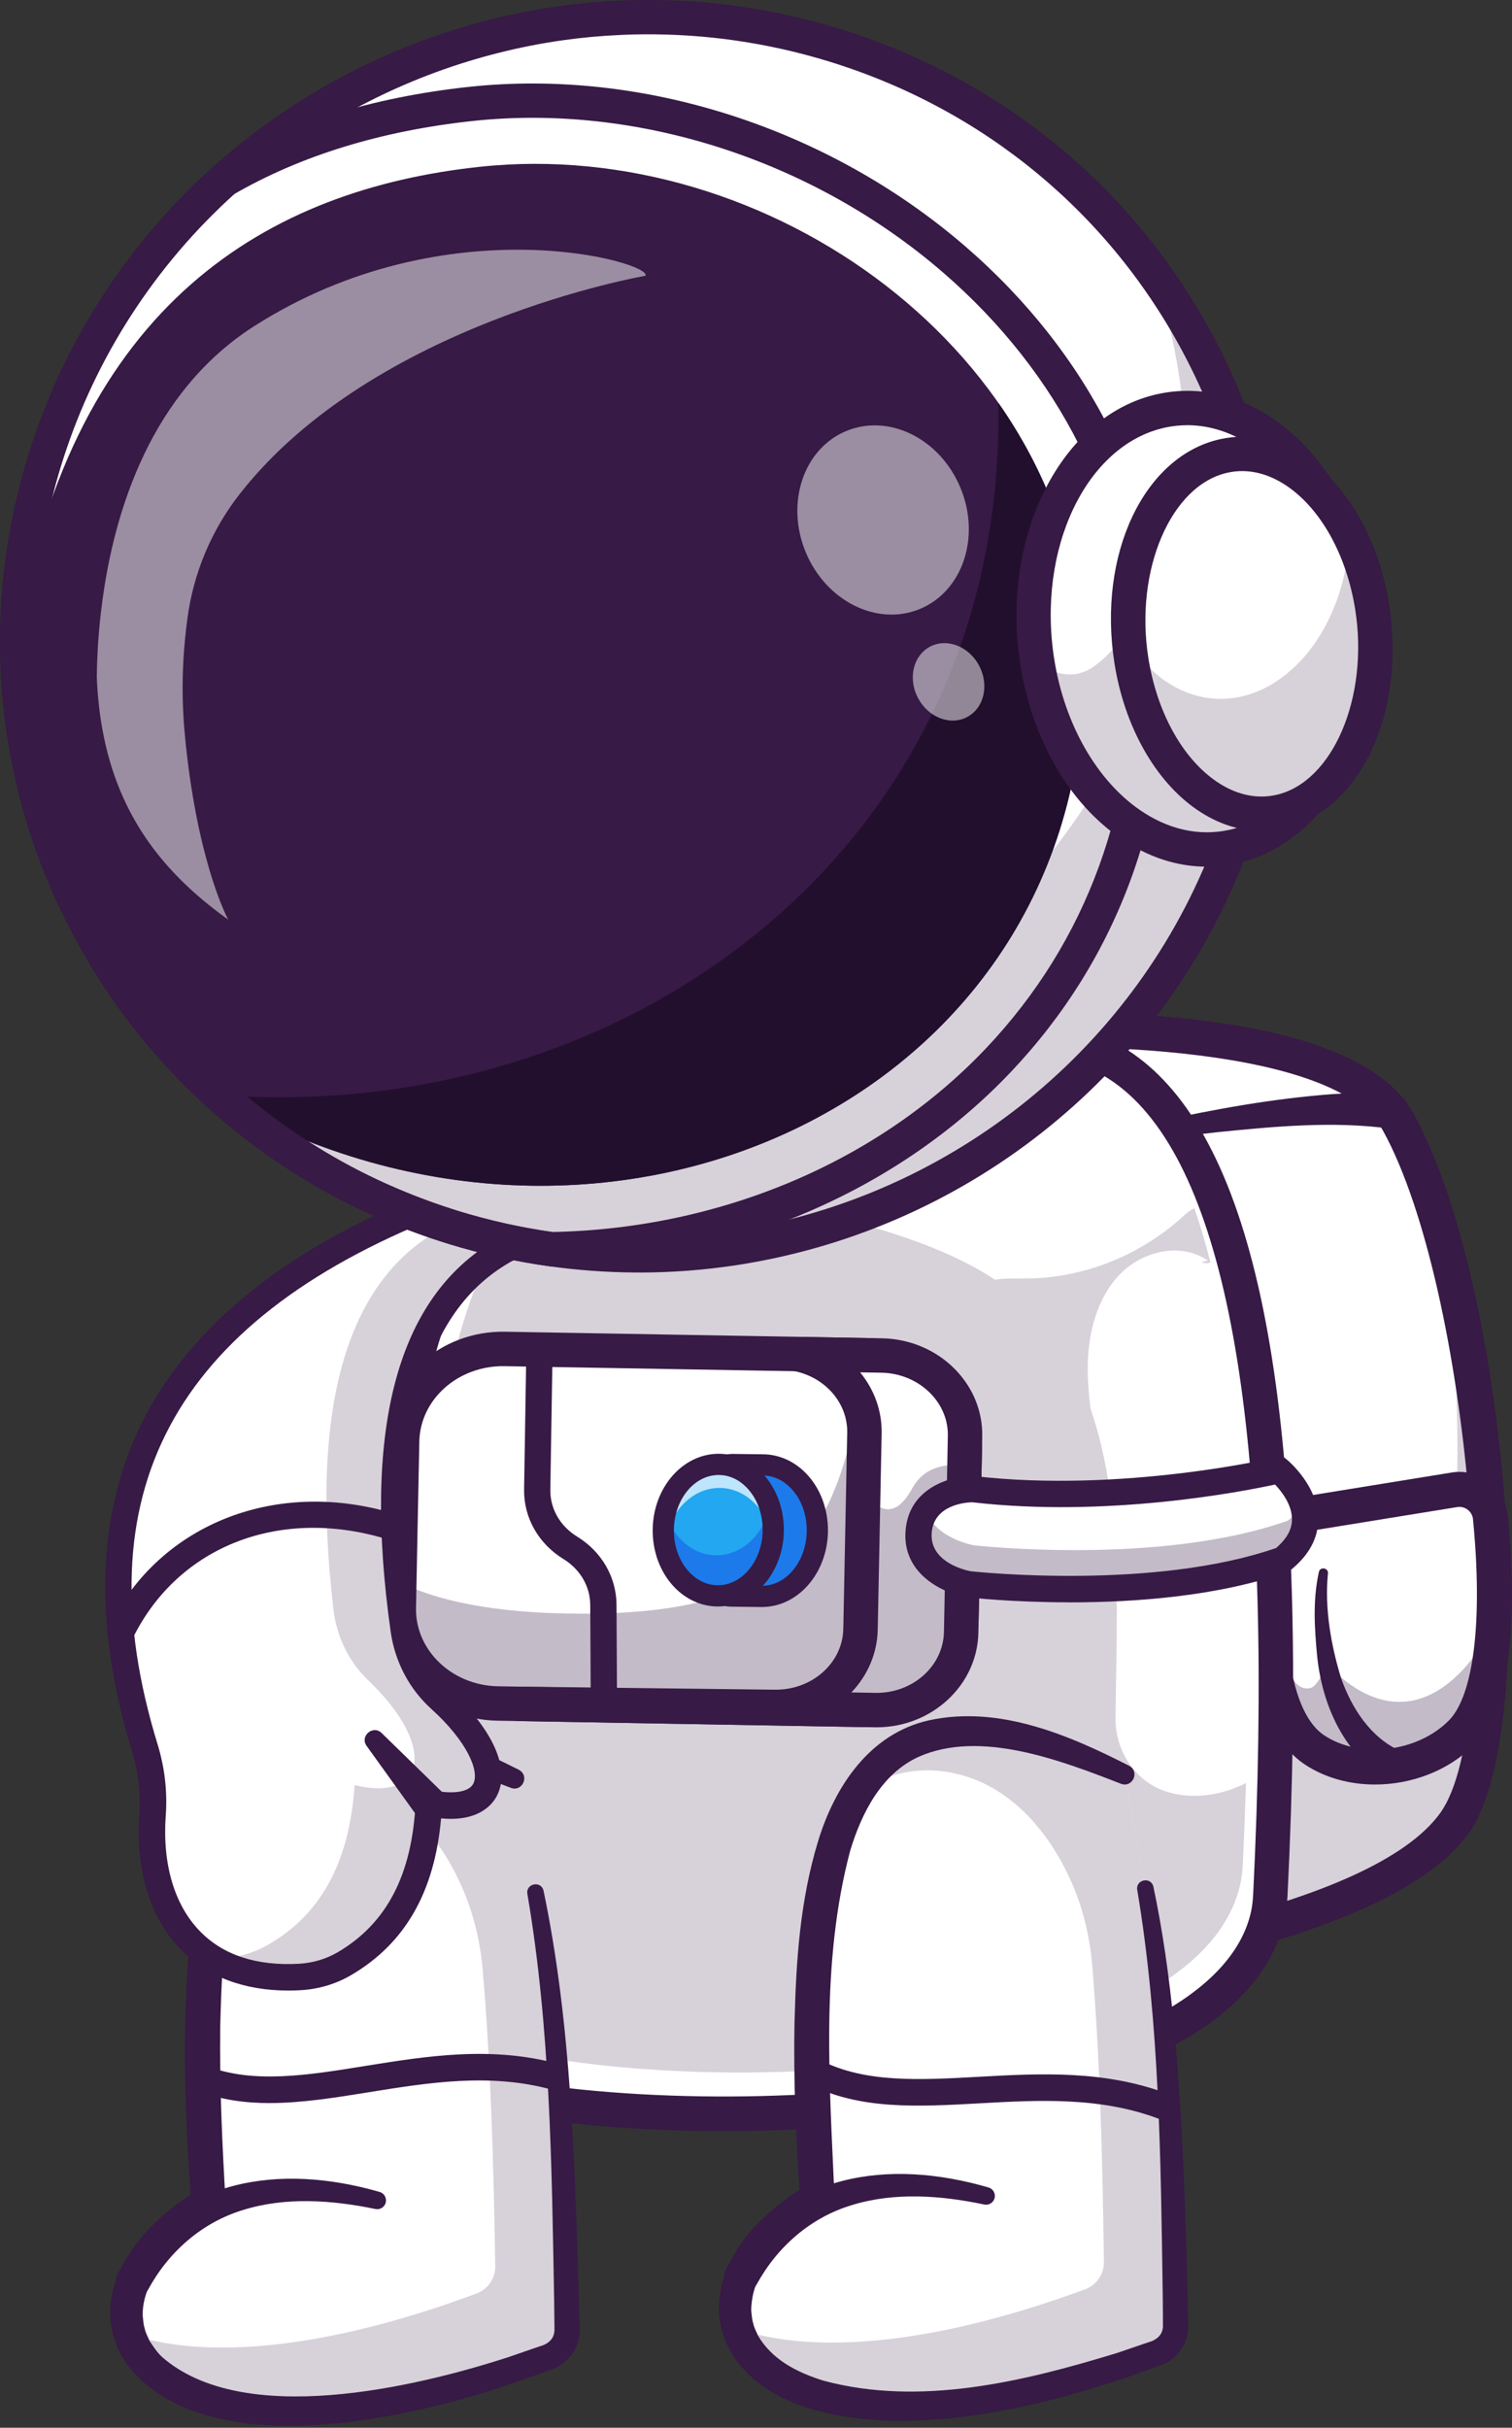 <svg width="43" height="69" viewBox="0 0 43 69" fill="none" xmlns="http://www.w3.org/2000/svg">
<rect x="0" y="0" width="43" height="69" fill="#333333" stroke="none"/>
<path d="M26.865 29.353L26.969 31.968L27.022 33.3L27.935 56.267C27.935 56.267 29.498 56.116 31.577 55.745C31.984 55.672 32.41 55.592 32.848 55.502C36.115 54.834 40.042 53.671 41.373 51.804C43.362 49.012 42.351 36.583 39.769 31.9C38.586 29.753 33.749 29.303 30.346 29.262C29.965 29.257 29.602 29.258 29.265 29.262C27.842 29.278 26.865 29.353 26.865 29.353H26.865Z" fill="white"/>
<g opacity="0.2">
<path d="M26.969 31.968L27.021 33.3L27.747 51.536L27.935 56.267C27.935 56.267 27.968 56.264 28.029 56.257C28.047 56.255 28.068 56.253 28.09 56.251C28.108 56.249 28.128 56.246 28.148 56.244C28.163 56.243 28.178 56.241 28.193 56.24C28.199 56.239 28.206 56.239 28.212 56.238C28.24 56.234 28.271 56.231 28.304 56.227C28.311 56.227 28.318 56.226 28.326 56.225C28.353 56.221 28.381 56.218 28.412 56.215C28.452 56.211 28.494 56.205 28.539 56.2C28.57 56.195 28.604 56.192 28.638 56.187C28.673 56.183 28.708 56.179 28.744 56.174C28.79 56.169 28.838 56.162 28.887 56.157C28.986 56.143 29.091 56.13 29.202 56.115C29.3 56.103 29.403 56.088 29.511 56.073C29.634 56.055 29.764 56.038 29.898 56.017C30.395 55.944 30.963 55.854 31.576 55.745C31.696 55.723 31.817 55.701 31.94 55.678C32.025 55.663 32.113 55.646 32.2 55.629C32.412 55.589 32.63 55.546 32.848 55.501C36.116 54.833 40.041 53.67 41.371 51.803C43.01 49.504 42.615 40.671 40.981 35.008C41.714 40.01 41.636 45.451 40.4 47.184C39.789 48.041 36.785 45.491 36.686 43.875C36.431 39.708 35.283 34.419 31.167 31.583C31.06 31.509 28.847 31.996 26.969 31.967V31.968Z" fill="#371A45"/>
</g>
<path d="M27.459 56.813L26.349 28.894L26.826 28.858C26.941 28.849 29.655 28.644 32.649 28.856C36.799 29.15 39.341 30.093 40.205 31.659C42.901 36.55 43.871 49.154 41.777 52.093C39.254 55.635 28.442 56.718 27.982 56.763L27.458 56.814L27.459 56.813ZM27.381 29.817L28.411 55.714C30.602 55.453 38.995 54.283 40.967 51.516C42.827 48.906 41.788 36.593 39.334 32.14C37.994 29.711 30.662 29.623 27.381 29.817V29.817Z" fill="#371A45"/>
<path d="M41.362 42.342L36.9 43.065C36.502 43.13 36.197 43.454 36.16 43.855C36.022 45.327 35.88 48.741 37.385 49.735C38.634 50.56 40.524 50.289 41.556 49.251C42.71 48.091 42.547 44.768 42.386 43.13C42.336 42.621 41.867 42.26 41.362 42.342Z" fill="white"/>
<g opacity="0.3">
<path d="M36.16 43.856C36.021 45.327 35.88 48.741 37.385 49.735C38.634 50.56 40.523 50.289 41.556 49.251C42.265 48.537 42.477 47.005 42.497 45.551C42.357 46.289 42.089 46.901 41.727 47.319C39.653 49.712 37.74 47.265 37.74 47.265C37.74 47.265 37.501 47.919 37.271 47.975C36.306 48.208 36.246 45.132 36.251 43.539C36.202 43.636 36.17 43.742 36.16 43.856V43.856Z" fill="#371A45"/>
</g>
<path d="M39.105 50.718C38.392 50.718 37.69 50.533 37.111 50.15C35.439 49.046 35.487 45.703 35.664 43.809C35.723 43.182 36.199 42.674 36.821 42.574L41.282 41.851C41.658 41.789 42.047 41.888 42.348 42.12C42.65 42.352 42.844 42.703 42.881 43.081C43.107 45.383 43.122 48.382 41.908 49.602C41.181 50.333 40.133 50.718 39.105 50.718V50.718ZM41.441 42.833L36.98 43.556C36.805 43.584 36.671 43.727 36.654 43.902C36.392 46.706 36.768 48.731 37.659 49.32C38.682 49.996 40.304 49.803 41.203 48.9C41.915 48.184 42.172 46.045 41.891 43.179C41.88 43.071 41.827 42.975 41.741 42.909C41.655 42.843 41.548 42.815 41.441 42.833L41.441 42.833Z" fill="#371A45"/>
<path d="M39.505 50.584C38.221 49.908 37.593 48.427 37.457 47.054C37.382 46.251 37.333 45.47 37.509 44.671C37.55 44.516 37.789 44.562 37.765 44.724C37.668 45.704 37.85 46.751 38.138 47.691C38.441 48.555 38.983 49.389 39.828 49.767C40.473 49.954 40.11 50.884 39.505 50.583V50.584Z" fill="#371A45"/>
<path d="M32.901 31.885C34.547 31.522 36.196 31.225 37.88 31.097C38.447 31.059 39.018 31.037 39.614 31.084C39.888 31.106 40.093 31.346 40.071 31.62C40.05 31.907 39.784 32.117 39.5 32.073C37.906 31.859 36.239 32.015 34.635 32.177C34.088 32.237 33.538 32.306 32.996 32.389C32.675 32.434 32.584 31.962 32.901 31.885L32.901 31.885Z" fill="#371A45"/>
<path d="M36.227 51.459C36.202 52.233 36.17 53.03 36.129 53.848C36.119 54.047 36.099 54.246 36.057 54.441C35.74 55.864 34.555 56.993 32.847 57.855C32.832 57.863 32.816 57.87 32.801 57.878C28.165 60.189 19.724 60.558 14.145 59.55C13.533 59.44 13.025 59.019 12.788 58.443C10.204 52.13 10.193 40.364 13.159 35.239C13.403 34.815 13.668 34.435 13.955 34.11L28.908 29.56C31.432 29.373 33.375 30.864 34.632 34.344C34.813 34.841 34.979 35.381 35.13 35.961C36.057 39.505 36.444 44.602 36.227 51.459V51.459Z" fill="white"/>
<path d="M20.592 60.571C18.307 60.571 16.051 60.391 14.058 60.031C13.281 59.891 12.637 59.367 12.335 58.629C9.543 51.806 9.651 38.276 13.586 33.787C13.647 33.718 13.725 33.668 13.812 33.642L28.766 29.092C28.801 29.081 28.837 29.074 28.872 29.072C30.45 28.955 31.817 29.448 32.932 30.536C36.035 33.564 37.24 41.198 36.616 53.873C36.603 54.136 36.577 54.35 36.533 54.547C35.801 57.835 31.282 59.314 27.62 59.975C25.428 60.372 22.994 60.57 20.591 60.57L20.592 60.571ZM14.234 34.537C12.64 36.455 11.586 40.471 11.407 45.333C11.228 50.183 11.914 55.015 13.241 58.258C13.416 58.685 13.786 58.988 14.232 59.068C18.154 59.777 23.341 59.755 27.447 59.013C32.21 58.152 35.098 56.491 35.578 54.335C35.61 54.193 35.629 54.031 35.64 53.825C36.24 41.618 35.1 34.019 32.249 31.237C31.343 30.353 30.28 29.963 28.998 30.045L14.234 34.537L14.234 34.537Z" fill="#371A45"/>
<g opacity="0.2">
<path d="M35.436 50.675C35.412 51.413 35.383 52.175 35.346 52.956C35.336 53.146 35.318 53.336 35.279 53.521C34.987 54.88 33.894 55.958 32.319 56.781C32.306 56.778 32.295 56.776 32.283 56.773C32.28 56.784 32.279 56.792 32.276 56.802C28.001 59.008 20.216 59.361 15.071 58.398C14.507 58.293 14.039 57.891 13.82 57.342C11.438 51.316 11.428 40.085 14.162 35.193C18.032 33.839 22.346 33.888 26.186 35.331C26.919 35.606 27.642 35.938 28.297 36.371C28.56 36.327 28.846 36.336 29.112 36.337C30.752 36.346 32.387 35.712 33.62 34.592C33.723 34.498 33.841 34.396 33.965 34.338C34.132 34.813 34.284 35.328 34.423 35.882C34.34 35.913 34.249 35.911 34.17 35.865L34.351 35.828C33.593 35.301 32.498 35.547 31.851 36.215C31.205 36.881 30.949 37.865 30.934 38.81C30.927 39.221 30.962 39.628 31.013 40.035C31.32 40.923 31.509 41.868 31.615 42.803C31.84 44.793 31.744 46.812 31.724 48.821C31.712 49.798 32.326 50.684 33.237 50.94C33.243 50.943 33.25 50.945 33.256 50.946C33.978 51.143 34.763 51.017 35.435 50.676L35.436 50.675Z" fill="#371A45"/>
</g>
<path d="M14.641 50.556C6.539 46.763 5.201 51.992 5.93 62.643C0.813 65.624 4.136 71.241 15.596 66.987C15.919 66.867 16.133 66.555 16.128 66.211C16.053 61.399 15.867 56.919 15.229 53.783L14.641 50.556Z" fill="white"/>
<path d="M14.522 50.81C12.82 50.16 10.802 49.379 9.016 49.959C6.424 50.908 6.329 55.248 6.263 57.604C6.242 59.268 6.319 60.943 6.418 62.617C6.429 62.806 6.329 62.976 6.176 63.066C5.651 63.37 5.164 63.732 4.774 64.162C4.373 64.617 4.051 65.191 4.057 65.802C4.07 65.897 4.077 66.079 4.115 66.172C4.132 66.291 4.207 66.416 4.25 66.525C4.355 66.685 4.47 66.862 4.613 66.992C6.919 69.001 11.788 67.857 14.454 66.994L15.362 66.681C15.551 66.634 15.732 66.502 15.761 66.297C15.773 66.246 15.767 66.176 15.768 66.119L15.765 65.877L15.76 65.392C15.691 61.535 15.649 57.626 14.998 53.827C14.948 53.533 15.387 53.438 15.458 53.736C16.256 57.561 16.342 61.489 16.466 65.379L16.478 65.865C16.475 66.023 16.502 66.255 16.471 66.415C16.404 66.868 16.052 67.244 15.615 67.369C15.155 67.543 14.225 67.86 13.755 68.004C10.935 68.872 5.72 69.898 3.617 67.208C2.273 65.262 3.978 63.185 5.684 62.22C5.684 62.22 5.442 62.677 5.442 62.676C5.319 60.986 5.232 59.286 5.265 57.589C5.302 55.887 5.408 54.159 5.921 52.461C6.391 50.908 7.381 49.403 9.064 49.026C11.052 48.587 13.039 49.431 14.76 50.302C15.072 50.476 14.85 50.941 14.522 50.811L14.522 50.81Z" fill="#371A45"/>
<path d="M3.372 64.571C5.044 61.895 7.953 61.478 10.794 62.297C10.927 62.333 11.005 62.471 10.969 62.604C10.934 62.733 10.803 62.811 10.674 62.782C9.441 62.527 8.126 62.434 6.924 62.807C5.743 63.162 4.795 63.999 4.211 65.075C3.868 65.647 3.027 65.146 3.372 64.571H3.372Z" fill="#371A45"/>
<g opacity="0.2">
<path d="M15.229 53.783L14.641 50.556C14.185 50.343 13.752 50.16 13.339 50.004C13.117 49.768 12.861 49.566 12.568 49.411C11.804 49.007 10.9 48.971 10.039 49.03C9.48 49.068 8.912 49.146 8.41 49.394C7.908 49.641 7.476 50.084 7.363 50.633L7.354 50.928C8.363 50.258 9.748 50.326 10.81 50.907C11.873 51.488 12.639 52.511 13.131 53.617C13.133 53.622 13.135 53.627 13.137 53.631C13.466 54.374 13.656 55.172 13.727 55.982C13.946 58.492 14.038 61.383 14.085 64.408C14.09 64.754 13.875 65.065 13.551 65.185C8.932 66.899 5.637 67.009 3.682 66.336C4.303 68.402 8.299 69.696 15.594 66.988C15.918 66.868 16.133 66.556 16.128 66.21C16.054 61.399 15.867 56.919 15.229 53.783H15.229Z" fill="#371A45"/>
</g>
<path d="M7.673 59.772C6.969 59.772 6.287 59.68 5.631 59.428C5.436 59.354 5.339 59.136 5.414 58.942C5.488 58.747 5.707 58.651 5.901 58.725C7.214 59.228 8.752 58.981 10.38 58.718C12.141 58.435 13.961 58.142 15.868 58.656C16.069 58.711 16.188 58.917 16.134 59.118C16.08 59.319 15.873 59.438 15.672 59.384C13.921 58.911 12.182 59.191 10.5 59.462C9.525 59.619 8.58 59.771 7.672 59.771L7.673 59.772Z" fill="#371A45"/>
<path d="M31.994 50.441C23.904 46.622 22.55 51.848 23.246 62.5C18.12 65.465 21.425 71.093 32.898 66.875C33.222 66.756 33.437 66.445 33.432 66.1C33.373 61.288 33.201 56.807 32.572 53.669L31.994 50.441L31.994 50.441Z" fill="white"/>
<path d="M31.874 50.695C30.164 50.029 27.872 49.15 26.12 49.933C25.066 50.416 24.503 51.529 24.179 52.598C23.328 55.8 23.592 59.186 23.734 62.475C23.744 62.665 23.644 62.835 23.49 62.924C22.721 63.374 22.011 63.924 21.605 64.709C21.438 65.011 21.373 65.328 21.363 65.654C21.375 65.749 21.382 65.931 21.42 66.024C21.437 66.143 21.512 66.268 21.554 66.377C21.949 67.056 22.649 67.422 23.42 67.662C26.169 68.399 29.091 67.692 31.757 66.878L32.666 66.568C32.855 66.521 33.036 66.39 33.066 66.185C33.078 66.134 33.072 66.064 33.073 66.007L33.072 65.765L33.068 65.28C33.011 61.423 32.981 57.513 32.342 53.712C32.293 53.419 32.732 53.325 32.802 53.623C33.34 56.173 33.518 58.785 33.646 61.38C33.705 62.677 33.745 63.974 33.774 65.27C33.774 65.406 33.788 65.861 33.789 65.999C33.813 66.332 33.704 66.681 33.469 66.924C33.322 67.085 33.122 67.191 32.916 67.257L31.991 67.587C29.812 68.31 27.512 68.867 25.192 68.797C23.66 68.718 21.91 68.39 20.919 67.059C20.583 66.583 20.395 65.97 20.453 65.387C20.586 63.901 21.802 62.788 23.001 62.077C23.001 62.077 22.758 62.533 22.758 62.532C22.64 60.841 22.559 59.142 22.597 57.444C22.64 55.742 22.75 54.015 23.269 52.318C23.744 50.767 24.739 49.265 26.423 48.893C28.412 48.46 30.396 49.31 32.114 50.187C32.426 50.362 32.202 50.825 31.875 50.695L31.874 50.695Z" fill="#371A45"/>
<path d="M20.681 64.42C22.362 61.75 25.272 61.342 28.11 62.17C28.242 62.206 28.321 62.344 28.284 62.477C28.249 62.606 28.117 62.684 27.988 62.654C26.756 62.395 25.441 62.299 24.238 62.668C23.056 63.019 22.106 63.853 21.518 64.927C21.173 65.498 20.334 64.995 20.68 64.42H20.681Z" fill="#371A45"/>
<g opacity="0.2">
<path d="M32.571 53.669L31.993 50.441C31.538 50.226 31.106 50.042 30.693 49.884C30.471 49.648 30.216 49.445 29.924 49.289C29.161 48.883 28.258 48.844 27.396 48.9C26.837 48.937 26.269 49.013 25.766 49.259C25.263 49.505 24.83 49.947 24.715 50.495L24.706 50.79C25.716 50.123 27.101 50.196 28.162 50.78C29.223 51.364 29.986 52.39 30.474 53.498C30.476 53.502 30.478 53.507 30.48 53.511C30.807 54.256 30.994 55.054 31.062 55.864C31.274 58.375 31.357 61.266 31.394 64.291C31.398 64.636 31.183 64.947 30.858 65.066C26.234 66.766 22.938 66.866 20.985 66.186C21.6 68.254 25.592 69.56 32.896 66.875C33.22 66.756 33.436 66.445 33.431 66.099C33.372 61.287 33.2 56.807 32.571 53.669H32.571Z" fill="#371A45"/>
</g>
<path d="M33.145 60.264C33.1 60.264 33.054 60.256 33.01 60.239C31.317 59.587 29.558 59.684 27.857 59.779C26.107 59.876 24.453 59.968 23.018 59.238C22.833 59.144 22.759 58.917 22.853 58.731C22.947 58.546 23.174 58.472 23.36 58.566C24.614 59.203 26.169 59.117 27.816 59.026C29.596 58.927 31.437 58.825 33.281 59.535C33.475 59.61 33.572 59.828 33.497 60.022C33.439 60.172 33.297 60.264 33.145 60.264V60.264Z" fill="#371A45"/>
<path d="M13.696 48.407L24.882 48.602C26.206 48.625 27.31 47.63 27.335 46.39L27.446 40.821C27.467 39.735 26.654 38.809 25.562 38.58C25.408 38.547 25.247 38.529 25.082 38.526L13.898 38.331C12.572 38.308 11.468 39.303 11.444 40.543L11.356 44.954L11.332 46.112C11.307 47.352 12.373 48.384 13.696 48.407Z" fill="white"/>
<path d="M13.696 48.407L24.882 48.602C26.206 48.625 27.31 47.63 27.335 46.39L27.446 40.821C27.467 39.735 26.654 38.809 25.562 38.58C25.408 38.547 25.247 38.529 25.082 38.526L13.898 38.331C12.572 38.308 11.468 39.303 11.444 40.543L11.356 44.954L11.332 46.112C11.307 47.352 12.373 48.384 13.696 48.407Z" fill="white"/>
<path d="M13.696 48.407L24.882 48.602C26.206 48.625 27.31 47.63 27.335 46.39L27.446 40.821C27.467 39.735 26.654 38.809 25.562 38.58C25.408 38.547 25.247 38.529 25.082 38.526L13.898 38.331C12.572 38.308 11.468 39.303 11.444 40.543L11.356 44.954L11.332 46.112C11.307 47.352 12.373 48.384 13.696 48.407Z" fill="white"/>
<g opacity="0.3">
<path d="M13.68 48.408L24.865 48.602C26.189 48.626 27.294 47.631 27.319 46.391L27.429 40.822C27.451 39.736 26.638 38.81 25.546 38.581C24.903 38.964 24.494 39.21 24.494 39.21C23.861 43.67 22.456 45.876 16.521 45.863C13.959 45.857 12.349 45.463 11.339 44.954L11.316 46.112C11.291 47.352 12.356 48.384 13.68 48.407V48.408Z" fill="#371A45"/>
</g>
<path d="M24.484 49.084C24.463 49.084 24.442 49.084 24.422 49.084L14.139 48.904C13.225 48.888 12.345 48.511 11.726 47.867C11.146 47.266 10.836 46.489 10.852 45.68L10.946 40.955C10.981 39.21 12.512 37.818 14.357 37.849L24.639 38.028C25.554 38.044 26.434 38.422 27.053 39.065C27.633 39.666 27.943 40.443 27.927 41.253L27.833 45.978C27.799 47.702 26.302 49.084 24.485 49.084L24.484 49.084ZM24.439 48.105C25.744 48.123 26.83 47.165 26.854 45.959L26.948 41.233C26.959 40.686 26.746 40.157 26.348 39.744C25.908 39.287 25.279 39.018 24.622 39.007L14.34 38.828C13.031 38.81 11.948 39.768 11.925 40.974L11.831 45.7C11.82 46.247 12.033 46.776 12.431 47.189C12.871 47.646 13.5 47.915 14.157 47.926L24.439 48.105V48.105Z" fill="#371A45"/>
<path d="M17.654 48.437L17.675 48.477L24.883 48.602C25.854 48.618 26.705 48.09 27.1 47.316C27.245 47.035 27.328 46.723 27.334 46.391L27.385 43.917L27.401 43.1L27.429 41.666L27.446 40.822C27.47 39.581 26.407 38.55 25.083 38.526L22.666 38.485C23.776 38.701 24.606 39.635 24.585 40.73L24.553 42.384L24.525 43.739L24.475 46.302C24.449 47.54 23.345 48.535 22.021 48.513L17.654 48.438L17.654 48.437Z" fill="white"/>
<g opacity="0.3">
<path d="M16.512 48.417L16.533 48.457L24.883 48.602C25.853 48.618 26.704 48.09 27.099 47.316C27.244 47.035 27.328 46.723 27.334 46.391L27.384 43.916L27.401 43.1L27.428 41.666C26.945 41.595 26.301 41.647 25.937 42.311C25.434 43.231 24.927 42.913 24.552 42.383L24.524 43.739L24.474 46.302C24.448 47.54 23.344 48.535 22.02 48.513L16.511 48.417L16.512 48.417Z" fill="#371A45"/>
</g>
<path d="M24.929 49.092C24.91 49.092 24.892 49.092 24.873 49.091L14.747 48.915C14.478 48.91 14.26 48.689 14.264 48.42C14.268 48.069 14.498 47.972 14.759 47.948V47.937L14.933 47.94C14.98 47.939 15.026 47.94 15.071 47.94L22.026 48.023C23.091 48.041 23.965 47.265 23.983 46.291L24.094 40.721C24.111 39.878 23.47 39.139 22.571 38.964C22.323 38.915 22.152 38.684 22.178 38.432C22.205 38.18 22.422 37.994 22.674 37.994L25.09 38.036C25.881 38.05 26.642 38.377 27.178 38.934C27.68 39.456 27.949 40.129 27.934 40.831L27.824 46.401C27.795 47.895 26.502 49.092 24.929 49.092H24.929ZM24.211 48.101L24.891 48.113C25.952 48.134 26.826 47.355 26.845 46.381L26.956 40.811C26.965 40.371 26.794 39.946 26.473 39.613C26.116 39.242 25.606 39.024 25.073 39.014L24.461 39.004C24.858 39.486 25.086 40.093 25.073 40.741L24.962 46.31C24.949 47 24.667 47.627 24.212 48.101H24.211Z" fill="#371A45"/>
<path d="M20.117 43.484C20.114 43.69 20.401 45.357 20.401 45.357C20.401 45.357 20.964 45.364 21.655 45.372C22.519 45.383 23.23 44.554 23.245 43.522C23.259 42.49 22.57 41.645 21.707 41.635C21.124 41.627 20.453 41.62 20.453 41.62C20.453 41.62 20.122 43.149 20.117 43.484Z" fill="#22A7F0"/>
<path d="M20.117 43.484C20.114 43.69 20.401 45.357 20.401 45.357C20.401 45.357 20.964 45.364 21.655 45.372C22.519 45.383 23.23 44.554 23.245 43.522C23.259 42.49 22.57 41.645 21.707 41.635C21.124 41.627 20.453 41.62 20.453 41.62C20.453 41.62 20.122 43.149 20.117 43.484Z" fill="#1C7AEA"/>
<path d="M21.671 45.673C21.665 45.673 21.658 45.673 21.652 45.673L20.78 45.663C20.412 45.658 20.102 45.402 20.044 45.052C19.813 43.675 19.815 43.534 19.816 43.48C19.818 43.284 19.908 42.754 20.084 41.907C20.154 41.567 20.465 41.322 20.825 41.322C20.828 41.322 20.831 41.322 20.834 41.322L21.71 41.333C22.157 41.338 22.587 41.53 22.919 41.871C23.327 42.289 23.555 42.892 23.546 43.526C23.53 44.715 22.691 45.673 21.671 45.673ZM20.419 43.488C20.419 43.564 20.477 43.993 20.638 44.953C20.648 45.013 20.712 45.059 20.788 45.06L21.659 45.07C21.663 45.07 21.667 45.07 21.671 45.07C22.362 45.07 22.931 44.377 22.943 43.518C22.95 43.042 22.784 42.596 22.488 42.292C22.264 42.063 21.993 41.939 21.703 41.936L20.827 41.925C20.755 41.926 20.686 41.969 20.674 42.029C20.441 43.157 20.419 43.43 20.418 43.488H20.419Z" fill="#371A45"/>
<path d="M21.993 43.518C22.012 42.486 21.326 41.638 20.463 41.622C19.599 41.607 18.884 42.431 18.866 43.463C18.847 44.495 19.533 45.344 20.396 45.359C21.26 45.374 21.975 44.55 21.993 43.518Z" fill="#22A7F0"/>
<g opacity="0.7">
<path d="M21.99 43.507C21.989 43.585 21.984 43.661 21.976 43.735C21.821 42.914 21.213 42.298 20.476 42.289C19.676 42.279 19.009 42.987 18.901 43.911C18.874 43.769 18.861 43.621 18.863 43.469C18.877 42.437 19.588 41.609 20.452 41.619C21.316 41.629 22.004 42.475 21.99 43.507H21.99Z" fill="white"/>
</g>
<path d="M21.99 43.507C21.976 44.538 21.265 45.367 20.401 45.357C19.537 45.346 18.849 44.501 18.863 43.469C18.865 43.306 18.885 43.148 18.92 42.998C19.138 43.697 19.698 44.196 20.36 44.204C21.087 44.214 21.707 43.628 21.893 42.826C21.959 43.037 21.993 43.267 21.99 43.507Z" fill="#1C7AEA"/>
<path d="M20.417 45.658C20.411 45.658 20.404 45.658 20.398 45.658C19.951 45.653 19.521 45.462 19.188 45.12C18.781 44.703 18.553 44.099 18.562 43.465C18.578 42.276 19.417 41.318 20.437 41.318C20.443 41.318 20.45 41.318 20.456 41.318C20.903 41.323 21.333 41.514 21.666 41.856C22.073 42.273 22.301 42.877 22.292 43.511C22.276 44.699 21.436 45.658 20.417 45.658V45.658ZM20.436 41.921C19.745 41.921 19.176 42.614 19.165 43.473C19.158 43.949 19.324 44.395 19.62 44.699C19.843 44.928 20.115 45.051 20.405 45.055C21.101 45.061 21.677 44.367 21.689 43.503C21.696 43.027 21.53 42.581 21.234 42.277C21.01 42.048 20.739 41.924 20.449 41.921C20.445 41.921 20.441 41.921 20.437 41.921H20.436Z" fill="#371A45"/>
<path d="M17.174 48.801C16.969 48.801 16.802 48.635 16.801 48.429L16.786 45.611C16.783 45.086 16.498 44.599 16.023 44.309C15.31 43.871 14.891 43.13 14.905 42.326L14.969 38.354C14.972 38.148 15.146 37.978 15.348 37.987C15.554 37.99 15.718 38.16 15.715 38.366L15.651 42.338C15.642 42.876 15.927 43.374 16.413 43.672C17.11 44.099 17.528 44.822 17.533 45.607L17.548 48.426C17.549 48.632 17.383 48.8 17.177 48.801H17.174L17.174 48.801Z" fill="#371A45"/>
<path d="M27.663 42.322C27.663 42.322 26.209 42.322 26.124 43.547C26.039 44.772 27.551 45.026 27.551 45.026C27.551 45.026 32.813 45.624 36.478 44.326C37.972 43.112 36.375 41.785 36.375 41.785C36.375 41.785 31.99 42.826 27.663 42.323V42.322Z" fill="white"/>
<g opacity="0.3">
<path d="M27.551 45.026C27.551 45.026 32.813 45.624 36.478 44.326C37.143 43.785 37.196 43.221 37.049 42.763C36.95 42.915 36.811 43.068 36.625 43.219C32.959 44.517 27.697 43.919 27.697 43.919C27.697 43.919 26.607 43.735 26.331 42.931C26.219 43.09 26.142 43.292 26.125 43.547C26.039 44.771 27.551 45.026 27.551 45.026V45.026Z" fill="#371A45"/>
</g>
<path d="M30.432 45.54C28.808 45.54 27.611 45.409 27.509 45.397L27.489 45.394C26.85 45.287 25.666 44.757 25.752 43.521C25.838 42.278 27.04 41.949 27.663 41.949H27.663L27.706 41.952C31.919 42.442 36.245 41.431 36.289 41.421L36.47 41.378L36.614 41.498C36.649 41.528 37.494 42.241 37.489 43.186C37.487 43.719 37.225 44.2 36.714 44.616L36.664 44.657L36.603 44.678C34.639 45.373 32.264 45.541 30.432 45.541L30.432 45.54ZM27.605 44.657C27.881 44.686 32.835 45.193 36.291 43.996C36.593 43.737 36.741 43.471 36.743 43.185C36.747 42.764 36.441 42.38 36.261 42.192C35.345 42.391 31.508 43.141 27.645 42.696C27.465 42.701 26.552 42.766 26.496 43.573C26.438 44.41 27.485 44.634 27.605 44.657V44.657Z" fill="#371A45"/>
<path d="M12.497 34.16C4.224 37.384 1.994 42.76 4.122 49.687C4.31 50.298 4.384 50.939 4.338 51.576C4.154 54.125 5.418 56.362 8.525 56.188C8.969 56.163 9.405 56.037 9.789 55.813C11.438 54.851 12.102 53.237 12.195 51.245C14.245 51.68 14.517 50.097 12.515 48.287C11.95 47.777 11.591 47.078 11.485 46.325C10.633 40.306 11.769 36.718 14.713 35.342L12.497 34.161V34.16Z" fill="white"/>
<g opacity="0.2">
<path d="M12.515 48.286C11.951 47.776 11.591 47.078 11.485 46.324C10.633 40.306 11.769 36.718 14.713 35.341L12.497 34.16C12.39 34.202 12.285 34.244 12.179 34.287L12.956 34.727C9.982 36.053 8.767 39.652 9.484 45.751C9.574 46.514 9.918 47.227 10.471 47.755C12.432 49.628 12.125 51.221 10.085 50.736C9.948 52.747 9.248 54.363 7.578 55.298C7.189 55.516 6.75 55.633 6.306 55.649C6.218 55.652 6.132 55.652 6.046 55.651C6.683 56.041 7.504 56.245 8.526 56.188C8.97 56.163 9.406 56.037 9.79 55.813C11.438 54.851 12.103 53.237 12.196 51.245C14.246 51.68 14.518 50.097 12.516 48.287L12.515 48.286Z" fill="#371A45"/>
</g>
<path d="M8.197 56.574C6.945 56.574 5.9 56.181 5.159 55.427C4.272 54.526 3.847 53.148 3.962 51.549C4.005 50.958 3.937 50.369 3.762 49.797C2.642 46.152 2.747 42.978 4.073 40.364C5.469 37.614 8.257 35.408 12.36 33.809C12.462 33.769 12.577 33.776 12.674 33.828L14.89 35.009C15.016 35.076 15.093 35.209 15.089 35.351C15.085 35.494 15.001 35.622 14.872 35.683C12.063 36.996 11.049 40.559 11.857 46.272C11.953 46.946 12.276 47.563 12.767 48.007C14.015 49.135 14.525 50.267 14.133 51.036C14.009 51.279 13.618 51.783 12.544 51.68C12.357 53.782 11.515 55.242 9.979 56.139C9.551 56.389 9.055 56.536 8.546 56.564C8.428 56.571 8.312 56.574 8.197 56.574ZM12.473 34.575C4.917 37.573 2.303 42.482 4.482 49.576C4.685 50.237 4.763 50.919 4.714 51.603C4.614 52.984 4.963 54.154 5.696 54.898C6.358 55.572 7.302 55.878 8.504 55.812C8.895 55.79 9.274 55.677 9.599 55.488C10.997 54.672 11.723 53.278 11.819 51.227C11.824 51.117 11.878 51.014 11.965 50.946C12.053 50.879 12.165 50.853 12.274 50.876C12.883 51.005 13.338 50.935 13.461 50.693C13.642 50.339 13.289 49.494 12.262 48.566C11.64 48.004 11.231 47.227 11.111 46.377C10.312 40.726 11.256 37.02 13.919 35.346L12.473 34.575H12.473Z" fill="#371A45"/>
<path d="M11.825 51.564L10.425 49.619C10.228 49.341 10.607 49.017 10.851 49.252L12.566 50.925C13.05 51.438 12.261 52.119 11.825 51.564L11.825 51.564Z" fill="#371A45"/>
<path d="M3.434 46.777C3.379 46.777 3.322 46.765 3.269 46.738C3.082 46.647 3.004 46.421 3.096 46.234C4.546 43.276 7.934 41.97 11.336 43.059C11.534 43.122 11.643 43.334 11.58 43.533C11.517 43.731 11.305 43.84 11.106 43.777C8.022 42.79 5.075 43.911 3.773 46.566C3.708 46.699 3.574 46.777 3.434 46.777Z" fill="#371A45"/>
<path d="M3.538 28.033C5.2 30.46 7.486 32.481 10.26 33.841C10.826 34.118 11.409 34.368 12.013 34.588C12.306 34.696 12.606 34.795 12.91 34.89C13.828 35.17 14.751 35.374 15.674 35.503C16.469 35.616 17.265 35.672 18.053 35.678C19.006 35.685 19.951 35.615 20.879 35.474C21.217 35.421 21.553 35.36 21.887 35.29C27.992 33.996 33.254 29.578 35.275 23.276C38.255 13.994 33.07 4.144 23.698 1.275C21.893 0.724 20.062 0.469 18.264 0.488C18.054 0.489 17.843 0.495 17.632 0.506C17.069 0.531 16.509 0.582 15.956 0.66C14.675 0.839 13.424 1.156 12.225 1.597C11.025 2.037 9.874 2.604 8.797 3.284C8.454 3.5 8.118 3.728 7.79 3.967C7.298 4.327 6.824 4.71 6.369 5.12C4.098 7.158 2.325 9.796 1.333 12.889C-0.381 18.228 0.607 23.755 3.538 28.033V28.033Z" fill="white"/>
<path d="M18.185 35.728C18.141 35.728 18.097 35.728 18.053 35.727C17.25 35.721 16.447 35.662 15.667 35.551C14.735 35.421 13.803 35.215 12.896 34.937C12.561 34.833 12.267 34.734 11.996 34.634C11.403 34.418 10.812 34.166 10.238 33.885C7.528 32.556 5.197 30.543 3.497 28.061C0.431 23.584 -0.375 18.049 1.286 12.874C2.246 9.88 3.992 7.187 6.336 5.084C6.779 4.684 7.259 4.295 7.761 3.928C8.084 3.692 8.424 3.461 8.77 3.243C9.85 2.56 11.007 1.991 12.207 1.551C13.419 1.105 14.677 0.789 15.949 0.611C16.502 0.534 17.068 0.482 17.63 0.457C17.854 0.445 18.062 0.44 18.263 0.439C20.097 0.416 21.931 0.684 23.712 1.228C28.276 2.625 31.995 5.702 34.185 9.892C36.357 14.049 36.761 18.807 35.322 23.291C33.369 29.381 28.225 33.997 21.897 35.338C21.564 35.408 21.224 35.47 20.886 35.522C19.989 35.659 19.081 35.728 18.185 35.728ZM3.578 28.006C5.268 30.473 7.586 32.476 10.281 33.797C10.851 34.077 11.44 34.327 12.029 34.542C12.299 34.641 12.592 34.739 12.925 34.843C13.826 35.119 14.754 35.325 15.68 35.454C16.456 35.564 17.255 35.623 18.053 35.629C18.986 35.635 19.935 35.568 20.871 35.425C21.207 35.373 21.545 35.311 21.877 35.241C28.17 33.908 33.286 29.317 35.228 23.261C36.659 18.802 36.258 14.07 34.098 9.937C31.92 5.771 28.222 2.711 23.683 1.322C21.912 0.781 20.09 0.518 18.264 0.537C18.064 0.537 17.858 0.543 17.634 0.555C17.075 0.579 16.513 0.631 15.962 0.708C14.698 0.885 13.446 1.199 12.241 1.643C11.047 2.081 9.897 2.647 8.822 3.326C8.478 3.543 8.14 3.772 7.819 4.007C7.319 4.372 6.842 4.759 6.401 5.157C4.07 7.248 2.334 9.927 1.379 12.904C-0.273 18.05 0.528 23.554 3.578 28.005L3.578 28.006Z" fill="#371A45"/>
<g opacity="0.2">
<path d="M35.275 23.276C33.255 29.578 27.991 33.997 21.887 35.289C21.553 35.36 21.217 35.421 20.879 35.473C19.951 35.615 19.006 35.685 18.054 35.678C17.265 35.672 16.469 35.616 15.675 35.503C14.751 35.374 13.828 35.171 12.91 34.89C12.607 34.794 12.307 34.696 12.013 34.588C11.409 34.368 10.826 34.117 10.26 33.841C7.486 32.481 5.2 30.46 3.538 28.033C2.624 26.7 1.899 25.245 1.386 23.713C3.026 25.992 5.229 27.891 7.875 29.188C8.44 29.466 9.024 29.716 9.628 29.936C9.92 30.043 10.22 30.143 10.525 30.238C11.443 30.518 12.366 30.721 13.288 30.851C14.084 30.963 14.879 31.02 15.667 31.026C16.62 31.033 17.565 30.963 18.493 30.821C18.832 30.768 19.168 30.707 19.501 30.637C25.606 29.344 30.869 24.926 32.89 18.623C34.07 14.947 33.968 11.181 32.834 7.797C35.948 12.12 37.034 17.797 35.275 23.276Z" fill="#371A45"/>
</g>
<path d="M18.185 36.057C18.14 36.057 18.095 36.057 18.05 36.056C17.233 36.05 16.415 35.99 15.62 35.877C14.672 35.745 13.723 35.534 12.799 35.252C12.458 35.145 12.159 35.044 11.882 34.943C11.279 34.723 10.677 34.467 10.093 34.181C7.332 32.827 4.957 30.775 3.226 28.247C0.101 23.686 -0.72 18.046 0.973 12.774C1.95 9.724 3.729 6.981 6.116 4.839C6.567 4.432 7.056 4.036 7.567 3.663C7.896 3.422 8.242 3.187 8.595 2.965C9.695 2.27 10.872 1.691 12.095 1.242C13.328 0.788 14.609 0.466 15.904 0.285C16.467 0.206 17.044 0.154 17.616 0.128C17.844 0.117 18.056 0.111 18.264 0.11C20.131 0.091 21.996 0.36 23.809 0.913C28.457 2.336 32.246 5.471 34.477 9.739C36.691 13.975 37.102 18.823 35.636 23.391C33.646 29.593 28.409 34.294 21.965 35.659C21.626 35.73 21.28 35.794 20.937 35.847C20.023 35.986 19.098 36.056 18.185 36.056L18.185 36.057ZM3.849 27.82C5.508 30.241 7.782 32.206 10.426 33.502C10.986 33.776 11.563 34.022 12.142 34.233C12.407 34.33 12.695 34.427 13.022 34.529C13.906 34.8 14.816 35.001 15.726 35.128C16.488 35.237 17.272 35.294 18.056 35.3C18.971 35.307 19.903 35.24 20.822 35.1C21.151 35.048 21.483 34.988 21.809 34.92C27.987 33.611 33.009 29.105 34.915 23.16C36.319 18.786 35.925 14.144 33.806 10.089C31.67 6.001 28.041 2.999 23.587 1.636C21.849 1.105 20.061 0.847 18.268 0.866C18.07 0.866 17.869 0.872 17.651 0.883C17.1 0.907 16.548 0.958 16.008 1.034C14.767 1.207 13.538 1.516 12.355 1.951C11.183 2.381 10.053 2.937 8.999 3.604C8.66 3.817 8.328 4.042 8.013 4.272C7.523 4.631 7.055 5.01 6.622 5.401C4.334 7.454 2.629 10.083 1.693 13.004C0.072 18.052 0.858 23.453 3.849 27.82V27.82Z" fill="#371A45"/>
<path d="M18.185 36.166C18.14 36.166 18.095 36.166 18.05 36.166C17.227 36.16 16.405 36.099 15.605 35.986C14.652 35.852 13.697 35.641 12.768 35.356C12.424 35.249 12.123 35.148 11.845 35.045C11.239 34.825 10.633 34.567 10.045 34.279C7.267 32.917 4.878 30.853 3.136 28.309C-0.008 23.72 -0.834 18.045 0.869 12.74C1.853 9.673 3.642 6.912 6.044 4.758C6.497 4.349 6.988 3.95 7.502 3.574C7.834 3.332 8.182 3.096 8.537 2.872C9.643 2.174 10.828 1.591 12.057 1.14C13.297 0.683 14.586 0.359 15.888 0.177C16.455 0.098 17.035 0.045 17.61 0.019C17.84 0.007 18.054 0.002 18.263 0.001C20.138 -0.021 22.017 0.252 23.84 0.809C28.517 2.241 32.329 5.394 34.574 9.689C36.801 13.95 37.215 18.829 35.74 23.425C33.739 29.665 28.469 34.394 21.988 35.767C21.646 35.839 21.299 35.902 20.954 35.956C20.033 36.096 19.103 36.167 18.185 36.167V36.166ZM3.94 27.758C5.588 30.164 7.847 32.116 10.474 33.404C11.03 33.676 11.604 33.92 12.18 34.13C12.444 34.227 12.73 34.323 13.055 34.425C13.933 34.693 14.837 34.894 15.741 35.02C16.499 35.128 17.278 35.185 18.057 35.191C18.966 35.197 19.892 35.131 20.806 34.992C21.132 34.941 21.463 34.88 21.787 34.812C27.926 33.512 32.917 29.034 34.811 23.127C36.206 18.781 35.815 14.169 33.709 10.14C31.587 6.079 27.981 3.096 23.555 1.741C21.828 1.213 20.05 0.958 18.269 0.976C18.072 0.976 17.873 0.982 17.657 0.993C17.109 1.017 16.56 1.067 16.023 1.142C14.79 1.315 13.569 1.622 12.393 2.054C11.228 2.482 10.106 3.035 9.057 3.697C8.721 3.909 8.391 4.132 8.078 4.361C7.591 4.718 7.126 5.095 6.696 5.483C4.422 7.523 2.728 10.135 1.797 13.038C0.187 18.054 0.968 23.42 3.94 27.758Z" fill="#371A45"/>
<path d="M6.549 31.396C17.633 37.489 31.262 30.927 30.801 18.487C30.488 10.023 21.854 3.858 13.642 4.741C7.665 5.383 2.093 8.591 0.492 18.02C0.492 18.02 0.436 22.297 1.872 24.992C3.308 27.688 5.166 30.067 5.166 30.067L6.55 31.396H6.549Z" fill="#371A45"/>
<path d="M30.801 18.487C31.262 30.927 17.633 37.488 6.55 31.396L6.27 31.126C17.893 31.962 28.621 24.037 28.392 11.448C29.816 13.482 30.704 15.875 30.801 18.487Z" fill="#220F2D"/>
<path d="M15.644 35.991L15.606 35.986C14.651 35.852 13.696 35.641 12.767 35.356C12.423 35.249 12.122 35.148 11.845 35.045C11.238 34.825 10.632 34.567 10.045 34.279C7.267 32.917 4.878 30.853 3.135 28.309C-0.009 23.72 -0.835 18.045 0.868 12.74C1.852 9.673 3.641 6.912 6.043 4.758L6.081 4.724L6.124 4.699C8.161 3.515 10.588 2.765 13.335 2.469C18.28 1.938 23.562 3.637 27.465 7.013C30.98 10.055 33.003 14.094 33.161 18.387C33.334 23.058 31.81 27.233 28.755 30.459C25.507 33.887 20.743 35.903 15.682 35.99L15.644 35.991V35.991ZM3.94 27.758C5.588 30.163 7.847 32.116 10.474 33.404C11.03 33.676 11.604 33.92 12.18 34.13C12.444 34.227 12.73 34.323 13.055 34.425C13.92 34.689 14.812 34.888 15.703 35.015C20.49 34.922 24.987 33.019 28.047 29.788C30.918 26.757 32.35 22.827 32.187 18.423C32.038 14.404 30.135 10.614 26.827 7.751C23.125 4.548 18.12 2.936 13.44 3.439C10.849 3.718 8.567 4.417 6.658 5.518C4.403 7.552 2.723 10.152 1.797 13.038C0.187 18.054 0.969 23.42 3.94 27.758L3.94 27.758Z" fill="#371A45"/>
<path d="M38.587 16.907C39.137 20.33 37.55 23.536 35.041 24.068C32.533 24.6 30.053 22.256 29.503 18.834C29.5 18.812 29.497 18.789 29.494 18.768C28.974 15.37 30.558 12.2 33.049 11.673C34.987 11.261 36.908 12.567 37.935 14.759C38.237 15.405 38.462 16.128 38.587 16.907Z" fill="white"/>
<g opacity="0.2">
<path d="M38.587 16.907C39.137 20.33 37.55 23.536 35.041 24.068C32.532 24.6 30.053 22.256 29.503 18.834C29.499 18.812 29.496 18.789 29.493 18.768C29.825 19.06 30.31 19.315 30.873 19.076C31.859 18.655 33.333 16.066 33.333 16.066C33.333 16.066 35.325 15.487 37.935 14.76C38.237 15.405 38.462 16.129 38.587 16.907L38.587 16.907Z" fill="#371A45"/>
</g>
<path d="M34.319 24.632C33.478 24.632 32.645 24.361 31.872 23.83C30.401 22.821 29.361 21.028 29.021 18.91C28.432 15.241 30.193 11.78 32.948 11.195C34.062 10.959 35.193 11.206 36.218 11.91C37.689 12.919 38.728 14.713 39.069 16.83C39.658 20.5 37.897 23.961 35.142 24.545C34.868 24.603 34.593 24.632 34.318 24.632H34.319ZM33.765 12.085C33.56 12.085 33.355 12.106 33.151 12.149C30.896 12.627 29.476 15.591 29.985 18.756C30.278 20.583 31.19 22.18 32.424 23.026C33.224 23.575 34.094 23.77 34.94 23.59C37.194 23.113 38.614 20.149 38.106 16.984C37.812 15.156 36.901 13.56 35.667 12.714C35.06 12.297 34.412 12.084 33.765 12.084V12.085Z" fill="#371A45"/>
<path d="M39.298 19.351C38.866 22.023 36.861 23.649 34.819 22.983C32.778 22.317 31.473 19.611 31.905 16.939C32.337 14.267 34.343 12.641 36.384 13.307C38.425 13.973 39.73 16.68 39.298 19.351Z" fill="white"/>
<path d="M35.745 23.185C35.433 23.185 35.118 23.134 34.804 23.032C32.743 22.359 31.42 19.622 31.855 16.931C32.098 15.431 32.841 14.202 33.893 13.56C34.675 13.083 35.542 12.979 36.4 13.259C38.461 13.931 39.783 16.668 39.348 19.36C39.106 20.86 38.363 22.088 37.31 22.73C36.814 23.032 36.285 23.185 35.745 23.185ZM35.459 13.207C34.937 13.207 34.426 13.355 33.946 13.647C32.919 14.273 32.193 15.476 31.956 16.947C31.528 19.591 32.82 22.277 34.835 22.934C35.663 23.205 36.501 23.104 37.257 22.642C38.284 22.016 39.01 20.814 39.247 19.343C39.675 16.699 38.383 14.013 36.368 13.355C36.065 13.257 35.76 13.207 35.459 13.207Z" fill="#371A45"/>
<g opacity="0.2">
<path d="M32.419 20.81C32.043 19.943 31.907 18.969 31.983 18.021C33.009 19.925 35.004 20.443 36.596 19.148C37.625 18.312 38.249 16.91 38.366 15.443C38.431 15.563 38.492 15.69 38.549 15.821C39.505 18.03 38.908 20.936 37.215 22.314C35.522 23.692 33.375 23.017 32.419 20.81V20.81Z" fill="#371A45"/>
</g>
<path d="M35.87 23.615C35.246 23.615 34.625 23.412 34.045 23.016C32.854 22.203 31.975 20.643 31.693 18.843C31.21 15.754 32.532 12.959 34.703 12.481C35.532 12.299 36.38 12.482 37.155 13.011C38.345 13.825 39.225 15.385 39.506 17.184C39.99 20.273 38.668 23.068 36.496 23.546C36.288 23.591 36.078 23.614 35.87 23.614V23.615ZM35.324 13.389C35.186 13.389 35.049 13.404 34.913 13.434C33.299 13.789 32.266 16.198 32.657 18.693C32.898 20.231 33.622 21.547 34.595 22.211C35.142 22.585 35.727 22.717 36.286 22.594C37.9 22.239 38.933 19.83 38.543 17.335C38.302 15.797 37.577 14.481 36.605 13.817C36.19 13.534 35.754 13.389 35.324 13.389H35.324Z" fill="#371A45"/>
<g opacity="0.5">
<path d="M18.355 7.838C18.355 7.838 10.644 9.161 6.826 14.03C6.822 14.035 6.818 14.04 6.814 14.045C6.011 15.07 5.502 16.29 5.331 17.571C5.104 19.266 5.199 20.465 5.324 21.516C5.706 24.714 6.491 26.138 6.491 26.138C4.446 24.677 3.179 22.887 2.834 20.227C2.801 19.964 2.776 19.692 2.76 19.412C2.756 19.348 2.754 19.284 2.752 19.22C2.751 19.219 2.751 19.218 2.753 19.216C2.76 18.646 2.799 17.898 2.914 17.057C3.258 14.52 4.29 11.14 7.236 9.265C12.743 5.759 18.582 7.471 18.355 7.838Z" fill="white"/>
</g>
<g opacity="0.5">
<path d="M26.161 17.308C27.377 16.804 27.894 15.264 27.316 13.867C26.738 12.47 25.284 11.746 24.068 12.249C22.852 12.752 22.334 14.293 22.912 15.69C23.49 17.087 24.945 17.811 26.161 17.308Z" fill="white"/>
</g>
<g opacity="0.5">
<path d="M27.504 20.379C27.985 20.126 28.138 19.472 27.846 18.92C27.555 18.368 26.929 18.126 26.449 18.379C25.968 18.633 25.815 19.286 26.107 19.838C26.398 20.39 27.024 20.633 27.504 20.379Z" fill="white"/>
</g>
</svg>
